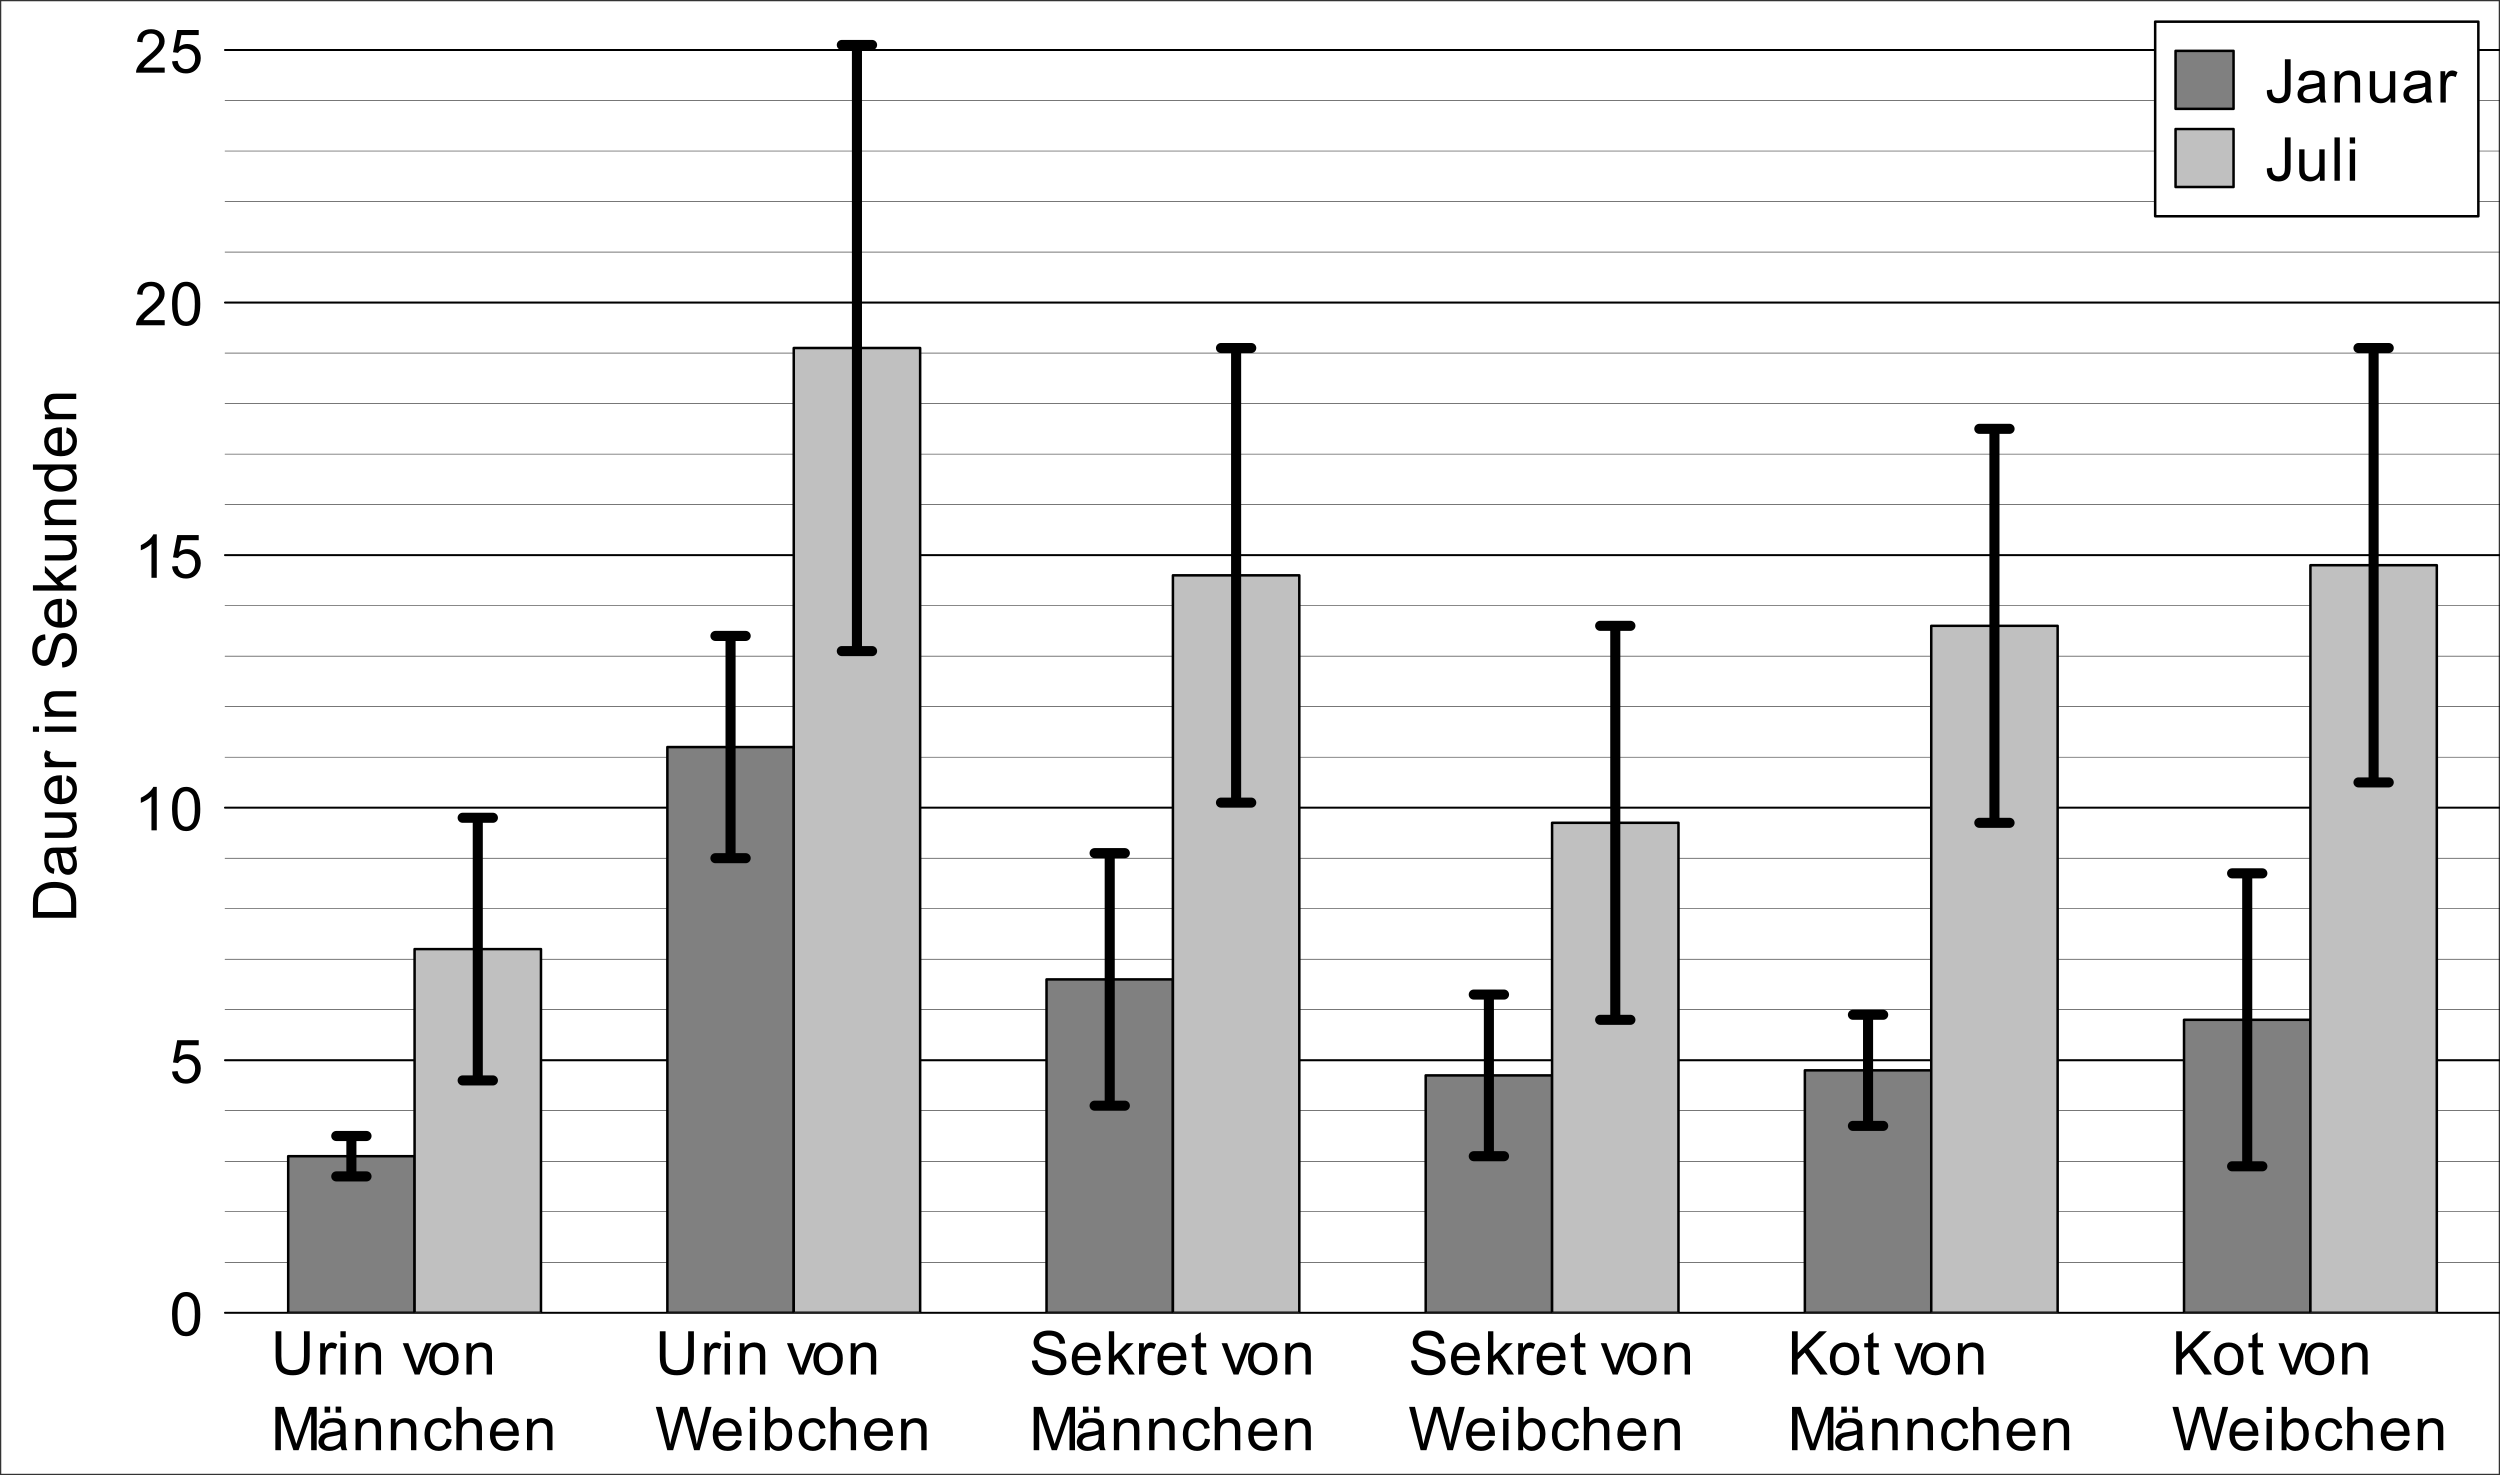 <?xml version="1.0" encoding="UTF-8"?>
<svg xmlns="http://www.w3.org/2000/svg" xmlns:xlink="http://www.w3.org/1999/xlink" width="495.75pt" height="292.5pt" viewBox="0 0 495.75 292.5" version="1.1">
<rect x="0" y="0" width="495.75" height="292.5" fill="#333333" stroke="none"/>
<defs>
<g>
<symbol overflow="visible" id="glyph1-0">
<path style="stroke: none;" d="M 0 -0.926 L -8.59 -0.926 L -8.59 -3.885 C -8.59 -4.553 -8.549 -5.062 -8.467 -5.414 C -8.354 -5.906 -8.148 -6.326 -7.852 -6.674 C -7.469 -7.127 -6.979 -7.466 -6.384 -7.69 C -5.788 -7.915 -5.107 -8.027 -4.342 -8.027 C -3.689 -8.027 -3.111 -7.951 -2.607 -7.799 C -2.104 -7.646 -1.687 -7.451 -1.356 -7.213 C -1.026 -6.975 -0.767 -6.714 -0.577 -6.431 C -0.388 -6.147 -0.244 -5.806 -0.146 -5.405 C -0.049 -5.005 0 -4.545 0 -4.025 Z M -1.014 -2.062 L -1.014 -3.896 C -1.014 -4.463 -1.066 -4.907 -1.172 -5.229 C -1.277 -5.552 -1.426 -5.809 -1.617 -6 C -1.887 -6.27 -2.249 -6.479 -2.704 -6.63 C -3.159 -6.78 -3.711 -6.855 -4.359 -6.855 C -5.258 -6.855 -5.948 -6.708 -6.431 -6.413 C -6.913 -6.118 -7.236 -5.76 -7.4 -5.338 C -7.518 -5.033 -7.576 -4.543 -7.576 -3.867 L -7.576 -2.062 Z M -1.014 -2.062 "/>
</symbol>
<symbol overflow="visible" id="glyph1-1">
<path style="stroke: none;" d="M -0.768 -4.852 C -0.436 -4.461 -0.201 -4.085 -0.064 -3.724 C 0.072 -3.362 0.141 -2.975 0.141 -2.561 C 0.141 -1.877 -0.026 -1.352 -0.36 -0.984 C -0.694 -0.617 -1.121 -0.434 -1.641 -0.434 C -1.945 -0.434 -2.224 -0.503 -2.476 -0.642 C -2.728 -0.78 -2.93 -0.962 -3.082 -1.187 C -3.234 -1.411 -3.35 -1.664 -3.428 -1.945 C -3.482 -2.152 -3.535 -2.465 -3.586 -2.883 C -3.688 -3.734 -3.809 -4.361 -3.949 -4.764 C -4.094 -4.768 -4.186 -4.77 -4.225 -4.77 C -4.654 -4.77 -4.957 -4.67 -5.133 -4.471 C -5.371 -4.201 -5.49 -3.801 -5.49 -3.27 C -5.49 -2.773 -5.403 -2.407 -5.229 -2.171 C -5.056 -1.935 -4.748 -1.76 -4.307 -1.646 L -4.447 -0.615 C -4.889 -0.709 -5.245 -0.863 -5.517 -1.078 C -5.788 -1.293 -5.997 -1.604 -6.144 -2.01 C -6.29 -2.416 -6.363 -2.887 -6.363 -3.422 C -6.363 -3.953 -6.301 -4.385 -6.176 -4.717 C -6.051 -5.049 -5.894 -5.293 -5.704 -5.449 C -5.515 -5.605 -5.275 -5.715 -4.986 -5.777 C -4.807 -5.812 -4.482 -5.83 -4.014 -5.83 L -2.607 -5.83 C -1.627 -5.83 -1.007 -5.853 -0.747 -5.897 C -0.487 -5.942 -0.238 -6.031 0 -6.164 L 0 -5.062 C -0.219 -4.953 -0.475 -4.883 -0.768 -4.852 Z M -3.123 -4.764 C -2.967 -4.381 -2.834 -3.807 -2.725 -3.041 C -2.662 -2.607 -2.592 -2.301 -2.514 -2.121 C -2.436 -1.941 -2.321 -1.803 -2.171 -1.705 C -2.021 -1.607 -1.854 -1.559 -1.67 -1.559 C -1.389 -1.559 -1.154 -1.665 -0.967 -1.878 C -0.779 -2.091 -0.686 -2.402 -0.686 -2.812 C -0.686 -3.219 -0.774 -3.58 -0.952 -3.896 C -1.13 -4.213 -1.373 -4.445 -1.682 -4.594 C -1.92 -4.707 -2.271 -4.764 -2.736 -4.764 Z M -3.123 -4.764 "/>
</symbol>
<symbol overflow="visible" id="glyph1-2">
<path style="stroke: none;" d="M 0 -4.869 L -0.914 -4.869 C -0.211 -4.385 0.141 -3.727 0.141 -2.895 C 0.141 -2.527 0.07 -2.185 -0.07 -1.866 C -0.211 -1.548 -0.388 -1.312 -0.601 -1.157 C -0.813 -1.003 -1.074 -0.895 -1.383 -0.832 C -1.59 -0.789 -1.918 -0.768 -2.367 -0.768 L -6.223 -0.768 L -6.223 -1.822 L -2.771 -1.822 C -2.221 -1.822 -1.85 -1.844 -1.658 -1.887 C -1.381 -1.953 -1.163 -2.094 -1.005 -2.309 C -0.847 -2.523 -0.768 -2.789 -0.768 -3.105 C -0.768 -3.422 -0.849 -3.719 -1.011 -3.996 C -1.173 -4.273 -1.394 -4.47 -1.673 -4.585 C -1.952 -4.7 -2.357 -4.758 -2.889 -4.758 L -6.223 -4.758 L -6.223 -5.812 L 0 -5.812 Z M 0 -4.869 "/>
</symbol>
<symbol overflow="visible" id="glyph1-3">
<path style="stroke: none;" d="M -2.004 -5.051 L -1.869 -6.141 C -1.232 -5.969 -0.738 -5.65 -0.387 -5.186 C -0.035 -4.721 0.141 -4.127 0.141 -3.404 C 0.141 -2.494 -0.14 -1.772 -0.7 -1.239 C -1.261 -0.706 -2.047 -0.439 -3.059 -0.439 C -4.105 -0.439 -4.918 -0.709 -5.496 -1.248 C -6.074 -1.787 -6.363 -2.486 -6.363 -3.346 C -6.363 -4.178 -6.08 -4.857 -5.514 -5.385 C -4.947 -5.912 -4.15 -6.176 -3.123 -6.176 C -3.061 -6.176 -2.967 -6.174 -2.842 -6.17 L -2.842 -1.529 C -2.158 -1.568 -1.635 -1.762 -1.271 -2.109 C -0.908 -2.457 -0.727 -2.891 -0.727 -3.41 C -0.727 -3.797 -0.828 -4.127 -1.031 -4.4 C -1.234 -4.674 -1.559 -4.891 -2.004 -5.051 Z M -3.709 -1.588 L -3.709 -5.062 C -4.232 -5.016 -4.625 -4.883 -4.887 -4.664 C -5.293 -4.328 -5.496 -3.893 -5.496 -3.357 C -5.496 -2.873 -5.334 -2.466 -5.01 -2.136 C -4.686 -1.806 -4.252 -1.623 -3.709 -1.588 Z M -3.709 -1.588 "/>
</symbol>
<symbol overflow="visible" id="glyph1-4">
<path style="stroke: none;" d="M 0 -0.779 L -6.223 -0.779 L -6.223 -1.729 L -5.279 -1.729 C -5.721 -1.971 -6.012 -2.194 -6.152 -2.399 C -6.293 -2.604 -6.363 -2.83 -6.363 -3.076 C -6.363 -3.432 -6.25 -3.793 -6.023 -4.16 L -5.045 -3.797 C -5.197 -3.539 -5.273 -3.281 -5.273 -3.023 C -5.273 -2.793 -5.204 -2.586 -5.065 -2.402 C -4.927 -2.219 -4.734 -2.088 -4.488 -2.01 C -4.113 -1.893 -3.703 -1.834 -3.258 -1.834 L 0 -1.834 Z M 0 -0.779 "/>
</symbol>
<symbol overflow="visible" id="glyph1-5">
<path style="stroke: none;" d=""/>
</symbol>
<symbol overflow="visible" id="glyph1-6">
<path style="stroke: none;" d="M -7.377 -0.797 L -8.59 -0.797 L -8.59 -1.852 L -7.377 -1.852 Z M 0 -0.797 L -6.223 -0.797 L -6.223 -1.852 L 0 -1.852 Z M 0 -0.797 "/>
</symbol>
<symbol overflow="visible" id="glyph1-7">
<path style="stroke: none;" d="M 0 -0.791 L -6.223 -0.791 L -6.223 -1.74 L -5.338 -1.74 C -6.021 -2.197 -6.363 -2.857 -6.363 -3.721 C -6.363 -4.096 -6.296 -4.44 -6.161 -4.755 C -6.026 -5.069 -5.85 -5.305 -5.631 -5.461 C -5.412 -5.617 -5.152 -5.727 -4.852 -5.789 C -4.656 -5.828 -4.314 -5.848 -3.826 -5.848 L 0 -5.848 L 0 -4.793 L -3.785 -4.793 C -4.215 -4.793 -4.536 -4.752 -4.749 -4.67 C -4.962 -4.588 -5.132 -4.442 -5.259 -4.233 C -5.386 -4.024 -5.449 -3.779 -5.449 -3.498 C -5.449 -3.049 -5.307 -2.661 -5.021 -2.335 C -4.736 -2.009 -4.195 -1.846 -3.398 -1.846 L 0 -1.846 Z M 0 -0.791 "/>
</symbol>
<symbol overflow="visible" id="glyph1-8">
<path style="stroke: none;" d="M -2.76 -0.539 L -2.854 -1.611 C -2.424 -1.662 -2.071 -1.78 -1.796 -1.966 C -1.521 -2.151 -1.298 -2.439 -1.128 -2.83 C -0.958 -3.221 -0.873 -3.66 -0.873 -4.148 C -0.873 -4.582 -0.938 -4.965 -1.066 -5.297 C -1.195 -5.629 -1.372 -5.876 -1.597 -6.038 C -1.821 -6.2 -2.066 -6.281 -2.332 -6.281 C -2.602 -6.281 -2.837 -6.203 -3.038 -6.047 C -3.239 -5.891 -3.408 -5.633 -3.545 -5.273 C -3.635 -5.043 -3.774 -4.533 -3.964 -3.744 C -4.153 -2.955 -4.332 -2.402 -4.5 -2.086 C -4.715 -1.676 -4.981 -1.37 -5.3 -1.169 C -5.618 -0.968 -5.975 -0.867 -6.369 -0.867 C -6.803 -0.867 -7.208 -0.99 -7.585 -1.236 C -7.962 -1.482 -8.248 -1.842 -8.443 -2.314 C -8.639 -2.787 -8.736 -3.312 -8.736 -3.891 C -8.736 -4.527 -8.634 -5.089 -8.429 -5.575 C -8.224 -6.062 -7.922 -6.436 -7.523 -6.697 C -7.125 -6.959 -6.674 -7.1 -6.17 -7.119 L -6.088 -6.029 C -6.631 -5.971 -7.041 -5.772 -7.318 -5.435 C -7.596 -5.097 -7.734 -4.598 -7.734 -3.938 C -7.734 -3.25 -7.608 -2.749 -7.356 -2.435 C -7.104 -2.12 -6.801 -1.963 -6.445 -1.963 C -6.137 -1.963 -5.883 -2.074 -5.684 -2.297 C -5.484 -2.516 -5.28 -3.087 -5.071 -4.011 C -4.862 -4.935 -4.68 -5.568 -4.523 -5.912 C -4.293 -6.412 -4.001 -6.781 -3.647 -7.02 C -3.294 -7.258 -2.887 -7.377 -2.426 -7.377 C -1.969 -7.377 -1.538 -7.246 -1.134 -6.984 C -0.729 -6.723 -0.415 -6.347 -0.19 -5.856 C 0.034 -5.366 0.146 -4.814 0.146 -4.201 C 0.146 -3.424 0.033 -2.772 -0.193 -2.247 C -0.42 -1.722 -0.761 -1.31 -1.216 -1.011 C -1.671 -0.712 -2.186 -0.555 -2.76 -0.539 Z M -2.76 -0.539 "/>
</symbol>
<symbol overflow="visible" id="glyph1-9">
<path style="stroke: none;" d="M 0 -0.797 L -8.59 -0.797 L -8.59 -1.852 L -3.691 -1.852 L -6.223 -4.348 L -6.223 -5.713 L -3.914 -3.334 L 0 -5.953 L 0 -4.652 L -3.182 -2.596 L -2.467 -1.852 L 0 -1.852 Z M 0 -0.797 "/>
</symbol>
<symbol overflow="visible" id="glyph1-10">
<path style="stroke: none;" d="M 0 -4.828 L -0.785 -4.828 C -0.168 -4.434 0.141 -3.854 0.141 -3.088 C 0.141 -2.592 0.004 -2.136 -0.27 -1.72 C -0.543 -1.304 -0.925 -0.981 -1.415 -0.753 C -1.905 -0.524 -2.469 -0.41 -3.105 -0.41 C -3.727 -0.41 -4.29 -0.514 -4.796 -0.721 C -5.302 -0.928 -5.689 -1.238 -5.959 -1.652 C -6.229 -2.066 -6.363 -2.529 -6.363 -3.041 C -6.363 -3.416 -6.284 -3.75 -6.126 -4.043 C -5.968 -4.336 -5.762 -4.574 -5.508 -4.758 L -8.59 -4.758 L -8.59 -5.807 L 0 -5.807 Z M -3.105 -1.494 C -2.309 -1.494 -1.713 -1.662 -1.318 -1.998 C -0.924 -2.334 -0.727 -2.73 -0.727 -3.188 C -0.727 -3.648 -0.915 -4.04 -1.292 -4.362 C -1.669 -4.685 -2.244 -4.846 -3.018 -4.846 C -3.869 -4.846 -4.494 -4.682 -4.893 -4.354 C -5.291 -4.025 -5.49 -3.621 -5.49 -3.141 C -5.49 -2.672 -5.299 -2.28 -4.916 -1.966 C -4.533 -1.651 -3.93 -1.494 -3.105 -1.494 Z M -3.105 -1.494 "/>
</symbol>
<symbol overflow="visible" id="glyph0-0">
<path style="stroke: none;" d="M 6.562 -8.59 L 7.699 -8.59 L 7.699 -3.627 C 7.699 -2.764 7.602 -2.078 7.406 -1.57 C 7.211 -1.062 6.858 -0.649 6.349 -0.331 C 5.839 -0.013 5.17 0.146 4.342 0.146 C 3.537 0.146 2.879 0.008 2.367 -0.27 C 1.855 -0.547 1.49 -0.948 1.271 -1.474 C 1.053 -1.999 0.943 -2.717 0.943 -3.627 L 0.943 -8.59 L 2.08 -8.59 L 2.08 -3.633 C 2.08 -2.887 2.149 -2.337 2.288 -1.983 C 2.427 -1.63 2.665 -1.357 3.003 -1.166 C 3.341 -0.975 3.754 -0.879 4.242 -0.879 C 5.078 -0.879 5.674 -1.068 6.029 -1.447 C 6.385 -1.826 6.562 -2.555 6.562 -3.633 Z M 6.562 -8.59 "/>
</symbol>
<symbol overflow="visible" id="glyph0-1">
<path style="stroke: none;" d="M 0.779 0 L 0.779 -6.223 L 1.729 -6.223 L 1.729 -5.279 C 1.971 -5.721 2.194 -6.012 2.399 -6.152 C 2.604 -6.293 2.83 -6.363 3.076 -6.363 C 3.432 -6.363 3.793 -6.25 4.16 -6.023 L 3.797 -5.045 C 3.539 -5.197 3.281 -5.273 3.023 -5.273 C 2.793 -5.273 2.586 -5.204 2.402 -5.065 C 2.219 -4.927 2.088 -4.734 2.01 -4.488 C 1.893 -4.113 1.834 -3.703 1.834 -3.258 L 1.834 0 Z M 0.779 0 "/>
</symbol>
<symbol overflow="visible" id="glyph0-2">
<path style="stroke: none;" d="M 0.797 -7.377 L 0.797 -8.59 L 1.852 -8.59 L 1.852 -7.377 Z M 0.797 0 L 0.797 -6.223 L 1.852 -6.223 L 1.852 0 Z M 0.797 0 "/>
</symbol>
<symbol overflow="visible" id="glyph0-3">
<path style="stroke: none;" d="M 0.791 0 L 0.791 -6.223 L 1.74 -6.223 L 1.74 -5.338 C 2.197 -6.021 2.857 -6.363 3.721 -6.363 C 4.096 -6.363 4.44 -6.296 4.755 -6.161 C 5.069 -6.026 5.305 -5.85 5.461 -5.631 C 5.617 -5.412 5.727 -5.152 5.789 -4.852 C 5.828 -4.656 5.848 -4.314 5.848 -3.826 L 5.848 0 L 4.793 0 L 4.793 -3.785 C 4.793 -4.215 4.752 -4.536 4.67 -4.749 C 4.588 -4.962 4.442 -5.132 4.233 -5.259 C 4.024 -5.386 3.779 -5.449 3.498 -5.449 C 3.049 -5.449 2.661 -5.307 2.335 -5.021 C 2.009 -4.736 1.846 -4.195 1.846 -3.398 L 1.846 0 Z M 0.791 0 "/>
</symbol>
<symbol overflow="visible" id="glyph0-4">
<path style="stroke: none;" d=""/>
</symbol>
<symbol overflow="visible" id="glyph0-5">
<path style="stroke: none;" d="M 2.52 0 L 0.152 -6.223 L 1.266 -6.223 L 2.602 -2.496 C 2.746 -2.094 2.879 -1.676 3 -1.242 C 3.094 -1.57 3.225 -1.965 3.393 -2.426 L 4.775 -6.223 L 5.859 -6.223 L 3.504 0 Z M 2.52 0 "/>
</symbol>
<symbol overflow="visible" id="glyph0-6">
<path style="stroke: none;" d="M 0.398 -3.111 C 0.398 -4.264 0.719 -5.117 1.359 -5.672 C 1.895 -6.133 2.547 -6.363 3.316 -6.363 C 4.172 -6.363 4.871 -6.083 5.414 -5.522 C 5.957 -4.962 6.229 -4.188 6.229 -3.199 C 6.229 -2.398 6.108 -1.769 5.868 -1.31 C 5.628 -0.851 5.278 -0.494 4.819 -0.24 C 4.36 0.014 3.859 0.141 3.316 0.141 C 2.445 0.141 1.741 -0.139 1.204 -0.697 C 0.667 -1.256 0.398 -2.061 0.398 -3.111 Z M 1.482 -3.111 C 1.482 -2.314 1.656 -1.718 2.004 -1.321 C 2.352 -0.925 2.789 -0.727 3.316 -0.727 C 3.84 -0.727 4.275 -0.926 4.623 -1.324 C 4.971 -1.723 5.145 -2.33 5.145 -3.146 C 5.145 -3.916 4.97 -4.499 4.62 -4.896 C 4.271 -5.292 3.836 -5.49 3.316 -5.49 C 2.789 -5.49 2.352 -5.293 2.004 -4.898 C 1.656 -4.504 1.482 -3.908 1.482 -3.111 Z M 1.482 -3.111 "/>
</symbol>
<symbol overflow="visible" id="glyph0-7">
<path style="stroke: none;" d="M 0.891 0 L 0.891 -8.59 L 2.602 -8.59 L 4.635 -2.508 C 4.822 -1.941 4.959 -1.518 5.045 -1.236 C 5.143 -1.549 5.295 -2.008 5.502 -2.613 L 7.559 -8.59 L 9.088 -8.59 L 9.088 0 L 7.992 0 L 7.992 -7.189 L 5.496 0 L 4.471 0 L 1.986 -7.312 L 1.986 0 Z M 0.891 0 "/>
</symbol>
<symbol overflow="visible" id="glyph0-8">
<path style="stroke: none;" d="M 4.852 -0.768 C 4.461 -0.436 4.085 -0.201 3.724 -0.064 C 3.362 0.072 2.975 0.141 2.561 0.141 C 1.877 0.141 1.352 -0.026 0.984 -0.36 C 0.617 -0.694 0.434 -1.121 0.434 -1.641 C 0.434 -1.945 0.503 -2.224 0.642 -2.476 C 0.78 -2.728 0.962 -2.93 1.187 -3.082 C 1.411 -3.234 1.664 -3.35 1.945 -3.428 C 2.152 -3.482 2.465 -3.535 2.883 -3.586 C 3.734 -3.688 4.361 -3.809 4.764 -3.949 C 4.768 -4.094 4.77 -4.186 4.77 -4.225 C 4.77 -4.654 4.67 -4.957 4.471 -5.133 C 4.201 -5.371 3.801 -5.49 3.27 -5.49 C 2.773 -5.49 2.407 -5.403 2.171 -5.229 C 1.935 -5.056 1.76 -4.748 1.646 -4.307 L 0.615 -4.447 C 0.709 -4.889 0.863 -5.245 1.078 -5.517 C 1.293 -5.788 1.604 -5.997 2.01 -6.144 C 2.416 -6.29 2.887 -6.363 3.422 -6.363 C 3.953 -6.363 4.385 -6.301 4.717 -6.176 C 5.049 -6.051 5.293 -5.894 5.449 -5.704 C 5.605 -5.515 5.715 -5.275 5.777 -4.986 C 5.812 -4.807 5.83 -4.482 5.83 -4.014 L 5.83 -2.607 C 5.83 -1.627 5.853 -1.007 5.897 -0.747 C 5.942 -0.487 6.031 -0.238 6.164 0 L 5.062 0 C 4.953 -0.219 4.883 -0.475 4.852 -0.768 Z M 4.764 -3.123 C 4.381 -2.967 3.807 -2.834 3.041 -2.725 C 2.607 -2.662 2.301 -2.592 2.121 -2.514 C 1.941 -2.436 1.803 -2.321 1.705 -2.171 C 1.607 -2.021 1.559 -1.854 1.559 -1.67 C 1.559 -1.389 1.665 -1.154 1.878 -0.967 C 2.091 -0.779 2.402 -0.686 2.812 -0.686 C 3.219 -0.686 3.58 -0.774 3.896 -0.952 C 4.213 -1.13 4.445 -1.373 4.594 -1.682 C 4.707 -1.92 4.764 -2.271 4.764 -2.736 Z M 1.658 -7.441 L 1.658 -8.643 L 2.76 -8.643 L 2.76 -7.441 Z M 3.844 -7.441 L 3.844 -8.643 L 4.945 -8.643 L 4.945 -7.441 Z M 3.844 -7.441 "/>
</symbol>
<symbol overflow="visible" id="glyph0-9">
<path style="stroke: none;" d="M 4.852 -2.279 L 5.889 -2.145 C 5.775 -1.43 5.485 -0.87 5.019 -0.466 C 4.552 -0.062 3.979 0.141 3.299 0.141 C 2.447 0.141 1.763 -0.138 1.245 -0.694 C 0.728 -1.251 0.469 -2.049 0.469 -3.088 C 0.469 -3.76 0.58 -4.348 0.803 -4.852 C 1.025 -5.355 1.364 -5.733 1.819 -5.985 C 2.274 -6.237 2.77 -6.363 3.305 -6.363 C 3.98 -6.363 4.533 -6.192 4.963 -5.851 C 5.393 -5.509 5.668 -5.023 5.789 -4.395 L 4.764 -4.236 C 4.666 -4.654 4.493 -4.969 4.245 -5.18 C 3.997 -5.391 3.697 -5.496 3.346 -5.496 C 2.814 -5.496 2.383 -5.306 2.051 -4.925 C 1.719 -4.544 1.553 -3.941 1.553 -3.117 C 1.553 -2.281 1.713 -1.674 2.033 -1.295 C 2.354 -0.916 2.771 -0.727 3.287 -0.727 C 3.701 -0.727 4.047 -0.854 4.324 -1.107 C 4.602 -1.361 4.777 -1.752 4.852 -2.279 Z M 4.852 -2.279 "/>
</symbol>
<symbol overflow="visible" id="glyph0-10">
<path style="stroke: none;" d="M 0.791 0 L 0.791 -8.59 L 1.846 -8.59 L 1.846 -5.508 C 2.338 -6.078 2.959 -6.363 3.709 -6.363 C 4.17 -6.363 4.57 -6.272 4.91 -6.091 C 5.25 -5.909 5.493 -5.658 5.64 -5.338 C 5.786 -5.018 5.859 -4.553 5.859 -3.943 L 5.859 0 L 4.805 0 L 4.805 -3.943 C 4.805 -4.471 4.69 -4.854 4.462 -5.095 C 4.233 -5.335 3.91 -5.455 3.492 -5.455 C 3.18 -5.455 2.886 -5.374 2.61 -5.212 C 2.335 -5.05 2.139 -4.83 2.021 -4.553 C 1.904 -4.275 1.846 -3.893 1.846 -3.404 L 1.846 0 Z M 0.791 0 "/>
</symbol>
<symbol overflow="visible" id="glyph0-11">
<path style="stroke: none;" d="M 5.051 -2.004 L 6.141 -1.869 C 5.969 -1.232 5.65 -0.738 5.186 -0.387 C 4.721 -0.035 4.127 0.141 3.404 0.141 C 2.494 0.141 1.772 -0.14 1.239 -0.7 C 0.706 -1.261 0.439 -2.047 0.439 -3.059 C 0.439 -4.105 0.709 -4.918 1.248 -5.496 C 1.787 -6.074 2.486 -6.363 3.346 -6.363 C 4.178 -6.363 4.857 -6.08 5.385 -5.514 C 5.912 -4.947 6.176 -4.15 6.176 -3.123 C 6.176 -3.061 6.174 -2.967 6.17 -2.842 L 1.529 -2.842 C 1.568 -2.158 1.762 -1.635 2.109 -1.271 C 2.457 -0.908 2.891 -0.727 3.41 -0.727 C 3.797 -0.727 4.127 -0.828 4.4 -1.031 C 4.674 -1.234 4.891 -1.559 5.051 -2.004 Z M 1.588 -3.709 L 5.062 -3.709 C 5.016 -4.232 4.883 -4.625 4.664 -4.887 C 4.328 -5.293 3.893 -5.496 3.357 -5.496 C 2.873 -5.496 2.466 -5.334 2.136 -5.01 C 1.806 -4.686 1.623 -4.252 1.588 -3.709 Z M 1.588 -3.709 "/>
</symbol>
<symbol overflow="visible" id="glyph0-12">
<path style="stroke: none;" d="M 2.426 0 L 0.146 -8.59 L 1.312 -8.59 L 2.619 -2.959 C 2.76 -2.369 2.881 -1.783 2.982 -1.201 C 3.201 -2.119 3.33 -2.648 3.369 -2.789 L 5.004 -8.59 L 6.375 -8.59 L 7.605 -4.242 C 7.914 -3.164 8.137 -2.15 8.273 -1.201 C 8.383 -1.744 8.525 -2.367 8.701 -3.07 L 10.049 -8.59 L 11.191 -8.59 L 8.836 0 L 7.74 0 L 5.93 -6.545 C 5.777 -7.092 5.688 -7.428 5.66 -7.553 C 5.57 -7.158 5.486 -6.822 5.408 -6.545 L 3.586 0 Z M 2.426 0 "/>
</symbol>
<symbol overflow="visible" id="glyph0-13">
<path style="stroke: none;" d="M 1.764 0 L 0.785 0 L 0.785 -8.59 L 1.84 -8.59 L 1.84 -5.525 C 2.285 -6.084 2.854 -6.363 3.545 -6.363 C 3.928 -6.363 4.29 -6.286 4.632 -6.132 C 4.974 -5.978 5.255 -5.761 5.476 -5.481 C 5.696 -5.202 5.869 -4.865 5.994 -4.471 C 6.119 -4.076 6.182 -3.654 6.182 -3.205 C 6.182 -2.139 5.918 -1.314 5.391 -0.732 C 4.863 -0.15 4.23 0.141 3.492 0.141 C 2.758 0.141 2.182 -0.166 1.764 -0.779 Z M 1.752 -3.158 C 1.752 -2.412 1.854 -1.873 2.057 -1.541 C 2.389 -0.998 2.838 -0.727 3.404 -0.727 C 3.865 -0.727 4.264 -0.927 4.6 -1.327 C 4.936 -1.728 5.104 -2.324 5.104 -3.117 C 5.104 -3.93 4.942 -4.529 4.62 -4.916 C 4.298 -5.303 3.908 -5.496 3.451 -5.496 C 2.99 -5.496 2.592 -5.296 2.256 -4.896 C 1.92 -4.495 1.752 -3.916 1.752 -3.158 Z M 1.752 -3.158 "/>
</symbol>
<symbol overflow="visible" id="glyph0-14">
<path style="stroke: none;" d="M 0.539 -2.76 L 1.611 -2.854 C 1.662 -2.424 1.78 -2.071 1.966 -1.796 C 2.151 -1.521 2.439 -1.298 2.83 -1.128 C 3.221 -0.958 3.66 -0.873 4.148 -0.873 C 4.582 -0.873 4.965 -0.938 5.297 -1.066 C 5.629 -1.195 5.876 -1.372 6.038 -1.597 C 6.2 -1.821 6.281 -2.066 6.281 -2.332 C 6.281 -2.602 6.203 -2.837 6.047 -3.038 C 5.891 -3.239 5.633 -3.408 5.273 -3.545 C 5.043 -3.635 4.533 -3.774 3.744 -3.964 C 2.955 -4.153 2.402 -4.332 2.086 -4.5 C 1.676 -4.715 1.37 -4.981 1.169 -5.3 C 0.968 -5.618 0.867 -5.975 0.867 -6.369 C 0.867 -6.803 0.99 -7.208 1.236 -7.585 C 1.482 -7.962 1.842 -8.248 2.314 -8.443 C 2.787 -8.639 3.312 -8.736 3.891 -8.736 C 4.527 -8.736 5.089 -8.634 5.575 -8.429 C 6.062 -8.224 6.436 -7.922 6.697 -7.523 C 6.959 -7.125 7.1 -6.674 7.119 -6.17 L 6.029 -6.088 C 5.971 -6.631 5.772 -7.041 5.435 -7.318 C 5.097 -7.596 4.598 -7.734 3.938 -7.734 C 3.25 -7.734 2.749 -7.608 2.435 -7.356 C 2.12 -7.104 1.963 -6.801 1.963 -6.445 C 1.963 -6.137 2.074 -5.883 2.297 -5.684 C 2.516 -5.484 3.087 -5.28 4.011 -5.071 C 4.935 -4.862 5.568 -4.68 5.912 -4.523 C 6.412 -4.293 6.781 -4.001 7.02 -3.647 C 7.258 -3.294 7.377 -2.887 7.377 -2.426 C 7.377 -1.969 7.246 -1.538 6.984 -1.134 C 6.723 -0.729 6.347 -0.415 5.856 -0.19 C 5.366 0.034 4.814 0.146 4.201 0.146 C 3.424 0.146 2.772 0.033 2.247 -0.193 C 1.722 -0.42 1.31 -0.761 1.011 -1.216 C 0.712 -1.671 0.555 -2.186 0.539 -2.76 Z M 0.539 -2.76 "/>
</symbol>
<symbol overflow="visible" id="glyph0-15">
<path style="stroke: none;" d="M 0.797 0 L 0.797 -8.59 L 1.852 -8.59 L 1.852 -3.691 L 4.348 -6.223 L 5.713 -6.223 L 3.334 -3.914 L 5.953 0 L 4.652 0 L 2.596 -3.182 L 1.852 -2.467 L 1.852 0 Z M 0.797 0 "/>
</symbol>
<symbol overflow="visible" id="glyph0-16">
<path style="stroke: none;" d="M 3.094 -0.943 L 3.246 -0.012 C 2.949 0.051 2.684 0.082 2.449 0.082 C 2.066 0.082 1.77 0.021 1.559 -0.1 C 1.348 -0.221 1.199 -0.38 1.113 -0.577 C 1.027 -0.774 0.984 -1.189 0.984 -1.822 L 0.984 -5.402 L 0.211 -5.402 L 0.211 -6.223 L 0.984 -6.223 L 0.984 -7.764 L 2.033 -8.396 L 2.033 -6.223 L 3.094 -6.223 L 3.094 -5.402 L 2.033 -5.402 L 2.033 -1.764 C 2.033 -1.463 2.052 -1.27 2.089 -1.184 C 2.126 -1.098 2.187 -1.029 2.271 -0.979 C 2.354 -0.928 2.475 -0.902 2.631 -0.902 C 2.748 -0.902 2.902 -0.916 3.094 -0.943 Z M 3.094 -0.943 "/>
</symbol>
<symbol overflow="visible" id="glyph0-17">
<path style="stroke: none;" d="M 0.879 0 L 0.879 -8.59 L 2.016 -8.59 L 2.016 -4.33 L 6.281 -8.59 L 7.822 -8.59 L 4.219 -5.109 L 7.98 0 L 6.48 0 L 3.422 -4.348 L 2.016 -2.977 L 2.016 0 Z M 0.879 0 "/>
</symbol>
<symbol overflow="visible" id="glyph0-18">
<path style="stroke: none;" d="M 0.498 -4.236 C 0.498 -5.252 0.603 -6.069 0.812 -6.688 C 1.021 -7.308 1.331 -7.785 1.743 -8.121 C 2.155 -8.457 2.674 -8.625 3.299 -8.625 C 3.76 -8.625 4.164 -8.532 4.512 -8.347 C 4.859 -8.161 5.146 -7.894 5.373 -7.544 C 5.6 -7.194 5.777 -6.769 5.906 -6.267 C 6.035 -5.765 6.1 -5.088 6.1 -4.236 C 6.1 -3.229 5.996 -2.415 5.789 -1.796 C 5.582 -1.177 5.272 -0.698 4.86 -0.36 C 4.448 -0.022 3.928 0.146 3.299 0.146 C 2.471 0.146 1.82 -0.15 1.348 -0.744 C 0.781 -1.459 0.498 -2.623 0.498 -4.236 Z M 1.582 -4.236 C 1.582 -2.826 1.747 -1.888 2.077 -1.421 C 2.407 -0.954 2.814 -0.721 3.299 -0.721 C 3.783 -0.721 4.19 -0.955 4.521 -1.424 C 4.851 -1.893 5.016 -2.83 5.016 -4.236 C 5.016 -5.65 4.851 -6.59 4.521 -7.055 C 4.19 -7.52 3.779 -7.752 3.287 -7.752 C 2.803 -7.752 2.416 -7.547 2.127 -7.137 C 1.764 -6.613 1.582 -5.646 1.582 -4.236 Z M 1.582 -4.236 "/>
</symbol>
<symbol overflow="visible" id="glyph0-19">
<path style="stroke: none;" d="M 0.498 -2.25 L 1.605 -2.344 C 1.688 -1.805 1.878 -1.399 2.177 -1.128 C 2.476 -0.856 2.836 -0.721 3.258 -0.721 C 3.766 -0.721 4.195 -0.912 4.547 -1.295 C 4.898 -1.678 5.074 -2.186 5.074 -2.818 C 5.074 -3.42 4.905 -3.895 4.567 -4.242 C 4.229 -4.59 3.787 -4.764 3.24 -4.764 C 2.9 -4.764 2.594 -4.687 2.32 -4.532 C 2.047 -4.378 1.832 -4.178 1.676 -3.932 L 0.686 -4.061 L 1.518 -8.473 L 5.789 -8.473 L 5.789 -7.465 L 2.361 -7.465 L 1.898 -5.156 C 2.414 -5.516 2.955 -5.695 3.521 -5.695 C 4.271 -5.695 4.904 -5.436 5.42 -4.916 C 5.936 -4.396 6.193 -3.729 6.193 -2.912 C 6.193 -2.135 5.967 -1.463 5.514 -0.896 C 4.963 -0.201 4.211 0.146 3.258 0.146 C 2.477 0.146 1.839 -0.072 1.345 -0.51 C 0.851 -0.947 0.568 -1.527 0.498 -2.25 Z M 0.498 -2.25 "/>
</symbol>
<symbol overflow="visible" id="glyph0-20">
<path style="stroke: none;" d="M 4.471 0 L 3.416 0 L 3.416 -6.721 C 3.162 -6.479 2.829 -6.236 2.417 -5.994 C 2.005 -5.752 1.635 -5.57 1.307 -5.449 L 1.307 -6.469 C 1.896 -6.746 2.412 -7.082 2.854 -7.477 C 3.295 -7.871 3.607 -8.254 3.791 -8.625 L 4.471 -8.625 Z M 4.471 0 "/>
</symbol>
<symbol overflow="visible" id="glyph0-21">
<path style="stroke: none;" d="M 6.041 -1.014 L 6.041 0 L 0.363 0 C 0.355 -0.254 0.396 -0.498 0.486 -0.732 C 0.631 -1.119 0.862 -1.5 1.181 -1.875 C 1.499 -2.25 1.959 -2.684 2.561 -3.176 C 3.494 -3.941 4.125 -4.548 4.453 -4.995 C 4.781 -5.442 4.945 -5.865 4.945 -6.264 C 4.945 -6.682 4.796 -7.034 4.497 -7.321 C 4.198 -7.608 3.809 -7.752 3.328 -7.752 C 2.82 -7.752 2.414 -7.6 2.109 -7.295 C 1.805 -6.99 1.65 -6.568 1.646 -6.029 L 0.562 -6.141 C 0.637 -6.949 0.916 -7.565 1.4 -7.989 C 1.885 -8.413 2.535 -8.625 3.352 -8.625 C 4.176 -8.625 4.828 -8.396 5.309 -7.939 C 5.789 -7.482 6.029 -6.916 6.029 -6.24 C 6.029 -5.896 5.959 -5.559 5.818 -5.227 C 5.678 -4.895 5.444 -4.545 5.118 -4.178 C 4.792 -3.811 4.25 -3.307 3.492 -2.666 C 2.859 -2.135 2.453 -1.774 2.273 -1.585 C 2.094 -1.396 1.945 -1.205 1.828 -1.014 Z M 6.041 -1.014 "/>
</symbol>
<symbol overflow="visible" id="glyph0-22">
<path style="stroke: none;" d="M 0.346 -2.438 L 1.371 -2.578 C 1.398 -1.922 1.521 -1.473 1.74 -1.23 C 1.959 -0.988 2.262 -0.867 2.648 -0.867 C 2.934 -0.867 3.18 -0.933 3.387 -1.063 C 3.594 -1.194 3.736 -1.372 3.814 -1.597 C 3.893 -1.821 3.932 -2.18 3.932 -2.672 L 3.932 -8.59 L 5.068 -8.59 L 5.068 -2.736 C 5.068 -2.018 4.981 -1.461 4.808 -1.066 C 4.634 -0.672 4.358 -0.371 3.981 -0.164 C 3.604 0.043 3.162 0.146 2.654 0.146 C 1.9 0.146 1.323 -0.07 0.923 -0.504 C 0.522 -0.938 0.33 -1.582 0.346 -2.438 Z M 0.346 -2.438 "/>
</symbol>
<symbol overflow="visible" id="glyph0-23">
<path style="stroke: none;" d="M 4.852 -0.768 C 4.461 -0.436 4.085 -0.201 3.724 -0.064 C 3.362 0.072 2.975 0.141 2.561 0.141 C 1.877 0.141 1.352 -0.026 0.984 -0.36 C 0.617 -0.694 0.434 -1.121 0.434 -1.641 C 0.434 -1.945 0.503 -2.224 0.642 -2.476 C 0.78 -2.728 0.962 -2.93 1.187 -3.082 C 1.411 -3.234 1.664 -3.35 1.945 -3.428 C 2.152 -3.482 2.465 -3.535 2.883 -3.586 C 3.734 -3.688 4.361 -3.809 4.764 -3.949 C 4.768 -4.094 4.77 -4.186 4.77 -4.225 C 4.77 -4.654 4.67 -4.957 4.471 -5.133 C 4.201 -5.371 3.801 -5.49 3.27 -5.49 C 2.773 -5.49 2.407 -5.403 2.171 -5.229 C 1.935 -5.056 1.76 -4.748 1.646 -4.307 L 0.615 -4.447 C 0.709 -4.889 0.863 -5.245 1.078 -5.517 C 1.293 -5.788 1.604 -5.997 2.01 -6.144 C 2.416 -6.29 2.887 -6.363 3.422 -6.363 C 3.953 -6.363 4.385 -6.301 4.717 -6.176 C 5.049 -6.051 5.293 -5.894 5.449 -5.704 C 5.605 -5.515 5.715 -5.275 5.777 -4.986 C 5.812 -4.807 5.83 -4.482 5.83 -4.014 L 5.83 -2.607 C 5.83 -1.627 5.853 -1.007 5.897 -0.747 C 5.942 -0.487 6.031 -0.238 6.164 0 L 5.062 0 C 4.953 -0.219 4.883 -0.475 4.852 -0.768 Z M 4.764 -3.123 C 4.381 -2.967 3.807 -2.834 3.041 -2.725 C 2.607 -2.662 2.301 -2.592 2.121 -2.514 C 1.941 -2.436 1.803 -2.321 1.705 -2.171 C 1.607 -2.021 1.559 -1.854 1.559 -1.67 C 1.559 -1.389 1.665 -1.154 1.878 -0.967 C 2.091 -0.779 2.402 -0.686 2.812 -0.686 C 3.219 -0.686 3.58 -0.774 3.896 -0.952 C 4.213 -1.13 4.445 -1.373 4.594 -1.682 C 4.707 -1.92 4.764 -2.271 4.764 -2.736 Z M 4.764 -3.123 "/>
</symbol>
<symbol overflow="visible" id="glyph0-24">
<path style="stroke: none;" d="M 4.869 0 L 4.869 -0.914 C 4.385 -0.211 3.727 0.141 2.895 0.141 C 2.527 0.141 2.185 0.07 1.866 -0.07 C 1.548 -0.211 1.312 -0.388 1.157 -0.601 C 1.003 -0.813 0.895 -1.074 0.832 -1.383 C 0.789 -1.59 0.768 -1.918 0.768 -2.367 L 0.768 -6.223 L 1.822 -6.223 L 1.822 -2.771 C 1.822 -2.221 1.844 -1.85 1.887 -1.658 C 1.953 -1.381 2.094 -1.163 2.309 -1.005 C 2.523 -0.847 2.789 -0.768 3.105 -0.768 C 3.422 -0.768 3.719 -0.849 3.996 -1.011 C 4.273 -1.173 4.47 -1.394 4.585 -1.673 C 4.7 -1.952 4.758 -2.357 4.758 -2.889 L 4.758 -6.223 L 5.812 -6.223 L 5.812 0 Z M 4.869 0 "/>
</symbol>
<symbol overflow="visible" id="glyph0-25">
<path style="stroke: none;" d="M 0.768 0 L 0.768 -8.59 L 1.822 -8.59 L 1.822 0 Z M 0.768 0 "/>
</symbol>
</g>
<clipPath id="clip1">
  <path d="M 0 0 L 495.75 0 L 495.75 292.5 L 0 292.5 Z M 0 0 "/>
</clipPath>
<clipPath id="clip2">
  <path d="M 0 0 L 495.75 0 L 495.75 292.5 L 0 292.5 Z M 0 0 "/>
</clipPath>
<clipPath id="clip3">
  <path d="M 44.617 0 L 495.75 0 L 495.75 260.325 L 44.617 260.325 Z M 44.617 0 "/>
</clipPath>
<clipPath id="clip4">
  <path d="M 0 0 L 495.75 0 L 495.75 292.5 L 0 292.5 Z M 0 0 "/>
</clipPath>
<clipPath id="clip5">
  <path d="M 0 0 L 495.75 0 L 495.75 292.5 L 0 292.5 Z M 0 0 "/>
</clipPath>
<clipPath id="clip6">
  <path d="M 431.163 8.087 L 487.663 8.087 L 487.663 39.087 L 431.163 39.087 Z M 431.163 8.087 "/>
</clipPath>
</defs>
<g id="surface0">
<g clip-path="url(#clip1)" clip-rule="nonzero">
<path style=" stroke:none;fill-rule: nonzero; fill: rgb(100%,100%,100%); opacity: 1;" d="M 0.25 0.25 L 495.5 0.25 L 495.5 292.25 L 0.25 292.25 Z M 0.25 0.25 "/>
<path style="fill: none; stroke-width: 0.1; stroke-linecap: round; stroke-linejoin: round; stroke: rgb(0%,0%,0%); opacity: 1;stroke-miterlimit: 10; " d="M 44.617 250.309 L 495.75 250.309 M 44.617 240.292 L 495.75 240.292 M 44.617 230.276 L 495.75 230.276 M 44.617 220.26 L 495.75 220.26 M 44.617 200.227 L 495.75 200.227 M 44.617 190.211 L 495.75 190.211 M 44.617 180.194 L 495.75 180.194 M 44.617 170.178 L 495.75 170.178 M 44.617 150.145 L 495.75 150.145 M 44.617 140.129 L 495.75 140.129 M 44.617 130.112 L 495.75 130.112 M 44.617 120.096 L 495.75 120.096 M 44.617 100.063 L 495.75 100.063 M 44.617 90.047 L 495.75 90.047 M 44.617 80.031 L 495.75 80.031 M 44.617 70.014 L 495.75 70.014 M 44.617 49.982 L 495.75 49.982 M 44.617 39.965 L 495.75 39.965 M 44.617 29.949 L 495.75 29.949 M 44.617 19.933 L 495.75 19.933 "/>
<path style="fill: none; stroke-width: 0.4; stroke-linecap: round; stroke-linejoin: round; stroke: rgb(0%,0%,0%); opacity: 1;stroke-miterlimit: 10; " d="M 44.617 260.325 L 495.75 260.325 M 44.617 210.243 L 495.75 210.243 M 44.617 160.161 L 495.75 160.161 M 44.617 110.08 L 495.75 110.08 M 44.617 59.998 L 495.75 59.998 M 44.617 9.916 L 495.75 9.916 "/>
<g style="fill: rgb(0%,0%,0%); opacity: 1;">
  <use xlink:href="#glyph0-0" x="53.712" y="272.575"/>
  <use xlink:href="#glyph0-1" x="62.712" y="272.575"/>
  <use xlink:href="#glyph0-2" x="66.712" y="272.575"/>
  <use xlink:href="#glyph0-3" x="69.712" y="272.575"/>
  <use xlink:href="#glyph0-4" x="76.712" y="272.575"/>
  <use xlink:href="#glyph0-5" x="79.712" y="272.575"/>
  <use xlink:href="#glyph0-6" x="84.712" y="272.575"/>
  <use xlink:href="#glyph0-3" x="91.712" y="272.575"/>
</g>
<g style="fill: rgb(0%,0%,0%); opacity: 1;">
  <use xlink:href="#glyph0-7" x="53.712" y="287.575"/>
  <use xlink:href="#glyph0-8" x="62.712" y="287.575"/>
  <use xlink:href="#glyph0-3" x="69.712" y="287.575"/>
  <use xlink:href="#glyph0-3" x="76.712" y="287.575"/>
  <use xlink:href="#glyph0-9" x="83.712" y="287.575"/>
  <use xlink:href="#glyph0-10" x="89.712" y="287.575"/>
  <use xlink:href="#glyph0-11" x="96.712" y="287.575"/>
  <use xlink:href="#glyph0-3" x="103.712" y="287.575"/>
</g>
<g style="fill: rgb(0%,0%,0%); opacity: 1;">
  <use xlink:href="#glyph0-0" x="129.901" y="272.575"/>
  <use xlink:href="#glyph0-1" x="138.901" y="272.575"/>
  <use xlink:href="#glyph0-2" x="142.901" y="272.575"/>
  <use xlink:href="#glyph0-3" x="145.901" y="272.575"/>
  <use xlink:href="#glyph0-4" x="152.901" y="272.575"/>
  <use xlink:href="#glyph0-5" x="155.901" y="272.575"/>
  <use xlink:href="#glyph0-6" x="160.901" y="272.575"/>
  <use xlink:href="#glyph0-3" x="167.901" y="272.575"/>
</g>
<g style="fill: rgb(0%,0%,0%); opacity: 1;">
  <use xlink:href="#glyph0-12" x="129.901" y="287.575"/>
  <use xlink:href="#glyph0-11" x="140.901" y="287.575"/>
  <use xlink:href="#glyph0-2" x="147.901" y="287.575"/>
  <use xlink:href="#glyph0-13" x="150.901" y="287.575"/>
  <use xlink:href="#glyph0-9" x="157.901" y="287.575"/>
  <use xlink:href="#glyph0-10" x="163.901" y="287.575"/>
  <use xlink:href="#glyph0-11" x="170.901" y="287.575"/>
  <use xlink:href="#glyph0-3" x="177.901" y="287.575"/>
</g>
<g style="fill: rgb(0%,0%,0%); opacity: 1;">
  <use xlink:href="#glyph0-14" x="204.089" y="272.575"/>
  <use xlink:href="#glyph0-11" x="212.089" y="272.575"/>
  <use xlink:href="#glyph0-15" x="219.089" y="272.575"/>
  <use xlink:href="#glyph0-1" x="225.089" y="272.575"/>
  <use xlink:href="#glyph0-11" x="229.089" y="272.575"/>
  <use xlink:href="#glyph0-16" x="236.089" y="272.575"/>
  <use xlink:href="#glyph0-4" x="239.089" y="272.575"/>
  <use xlink:href="#glyph0-5" x="242.089" y="272.575"/>
  <use xlink:href="#glyph0-6" x="247.089" y="272.575"/>
  <use xlink:href="#glyph0-3" x="254.089" y="272.575"/>
</g>
<g style="fill: rgb(0%,0%,0%); opacity: 1;">
  <use xlink:href="#glyph0-7" x="204.089" y="287.575"/>
  <use xlink:href="#glyph0-8" x="213.089" y="287.575"/>
  <use xlink:href="#glyph0-3" x="220.089" y="287.575"/>
  <use xlink:href="#glyph0-3" x="227.089" y="287.575"/>
  <use xlink:href="#glyph0-9" x="234.089" y="287.575"/>
  <use xlink:href="#glyph0-10" x="240.089" y="287.575"/>
  <use xlink:href="#glyph0-11" x="247.089" y="287.575"/>
  <use xlink:href="#glyph0-3" x="254.089" y="287.575"/>
</g>
<g style="fill: rgb(0%,0%,0%); opacity: 1;">
  <use xlink:href="#glyph0-14" x="279.278" y="272.575"/>
  <use xlink:href="#glyph0-11" x="287.278" y="272.575"/>
  <use xlink:href="#glyph0-15" x="294.278" y="272.575"/>
  <use xlink:href="#glyph0-1" x="300.278" y="272.575"/>
  <use xlink:href="#glyph0-11" x="304.278" y="272.575"/>
  <use xlink:href="#glyph0-16" x="311.278" y="272.575"/>
  <use xlink:href="#glyph0-4" x="314.278" y="272.575"/>
  <use xlink:href="#glyph0-5" x="317.278" y="272.575"/>
  <use xlink:href="#glyph0-6" x="322.278" y="272.575"/>
  <use xlink:href="#glyph0-3" x="329.278" y="272.575"/>
</g>
<g style="fill: rgb(0%,0%,0%); opacity: 1;">
  <use xlink:href="#glyph0-12" x="279.278" y="287.575"/>
  <use xlink:href="#glyph0-11" x="290.278" y="287.575"/>
  <use xlink:href="#glyph0-2" x="297.278" y="287.575"/>
  <use xlink:href="#glyph0-13" x="300.278" y="287.575"/>
  <use xlink:href="#glyph0-9" x="307.278" y="287.575"/>
  <use xlink:href="#glyph0-10" x="313.278" y="287.575"/>
  <use xlink:href="#glyph0-11" x="320.278" y="287.575"/>
  <use xlink:href="#glyph0-3" x="327.278" y="287.575"/>
</g>
<g style="fill: rgb(0%,0%,0%); opacity: 1;">
  <use xlink:href="#glyph0-17" x="354.467" y="272.575"/>
  <use xlink:href="#glyph0-6" x="362.467" y="272.575"/>
  <use xlink:href="#glyph0-16" x="369.467" y="272.575"/>
  <use xlink:href="#glyph0-4" x="372.467" y="272.575"/>
  <use xlink:href="#glyph0-5" x="375.467" y="272.575"/>
  <use xlink:href="#glyph0-6" x="380.467" y="272.575"/>
  <use xlink:href="#glyph0-3" x="387.467" y="272.575"/>
</g>
<g style="fill: rgb(0%,0%,0%); opacity: 1;">
  <use xlink:href="#glyph0-7" x="354.467" y="287.575"/>
  <use xlink:href="#glyph0-8" x="363.467" y="287.575"/>
  <use xlink:href="#glyph0-3" x="370.467" y="287.575"/>
  <use xlink:href="#glyph0-3" x="377.467" y="287.575"/>
  <use xlink:href="#glyph0-9" x="384.467" y="287.575"/>
  <use xlink:href="#glyph0-10" x="390.467" y="287.575"/>
  <use xlink:href="#glyph0-11" x="397.467" y="287.575"/>
  <use xlink:href="#glyph0-3" x="404.467" y="287.575"/>
</g>
<g style="fill: rgb(0%,0%,0%); opacity: 1;">
  <use xlink:href="#glyph0-17" x="430.656" y="272.575"/>
  <use xlink:href="#glyph0-6" x="438.656" y="272.575"/>
  <use xlink:href="#glyph0-16" x="445.656" y="272.575"/>
  <use xlink:href="#glyph0-4" x="448.656" y="272.575"/>
  <use xlink:href="#glyph0-5" x="451.656" y="272.575"/>
  <use xlink:href="#glyph0-6" x="456.656" y="272.575"/>
  <use xlink:href="#glyph0-3" x="463.656" y="272.575"/>
</g>
<g style="fill: rgb(0%,0%,0%); opacity: 1;">
  <use xlink:href="#glyph0-12" x="430.656" y="287.575"/>
  <use xlink:href="#glyph0-11" x="441.656" y="287.575"/>
  <use xlink:href="#glyph0-2" x="448.656" y="287.575"/>
  <use xlink:href="#glyph0-13" x="451.656" y="287.575"/>
  <use xlink:href="#glyph0-9" x="458.656" y="287.575"/>
  <use xlink:href="#glyph0-10" x="464.656" y="287.575"/>
  <use xlink:href="#glyph0-11" x="471.656" y="287.575"/>
  <use xlink:href="#glyph0-3" x="478.656" y="287.575"/>
</g>
<g style="fill: rgb(0%,0%,0%); opacity: 1;">
  <use xlink:href="#glyph0-18" x="33.617" y="264.825"/>
</g>
<g style="fill: rgb(0%,0%,0%); opacity: 1;">
  <use xlink:href="#glyph0-19" x="33.617" y="214.743"/>
</g>
<g style="fill: rgb(0%,0%,0%); opacity: 1;">
  <use xlink:href="#glyph0-20" x="26.617" y="164.661"/>
  <use xlink:href="#glyph0-18" x="33.617" y="164.661"/>
</g>
<g style="fill: rgb(0%,0%,0%); opacity: 1;">
  <use xlink:href="#glyph0-20" x="26.617" y="114.58"/>
  <use xlink:href="#glyph0-19" x="33.617" y="114.58"/>
</g>
<g style="fill: rgb(0%,0%,0%); opacity: 1;">
  <use xlink:href="#glyph0-21" x="26.617" y="64.498"/>
  <use xlink:href="#glyph0-18" x="33.617" y="64.498"/>
</g>
<g style="fill: rgb(0%,0%,0%); opacity: 1;">
  <use xlink:href="#glyph0-21" x="26.617" y="14.416"/>
  <use xlink:href="#glyph0-19" x="33.617" y="14.416"/>
</g>
<g style="fill: rgb(0%,0%,0%); opacity: 1;">
  <use xlink:href="#glyph1-0" x="15.117" y="182.913"/>
  <use xlink:href="#glyph1-1" x="15.117" y="173.913"/>
  <use xlink:href="#glyph1-2" x="15.117" y="166.913"/>
  <use xlink:href="#glyph1-3" x="15.117" y="159.913"/>
  <use xlink:href="#glyph1-4" x="15.117" y="152.913"/>
  <use xlink:href="#glyph1-5" x="15.117" y="148.913"/>
  <use xlink:href="#glyph1-6" x="15.117" y="145.913"/>
  <use xlink:href="#glyph1-7" x="15.117" y="142.913"/>
  <use xlink:href="#glyph1-5" x="15.117" y="135.913"/>
  <use xlink:href="#glyph1-8" x="15.117" y="132.913"/>
  <use xlink:href="#glyph1-3" x="15.117" y="124.913"/>
  <use xlink:href="#glyph1-9" x="15.117" y="117.913"/>
  <use xlink:href="#glyph1-2" x="15.117" y="111.913"/>
  <use xlink:href="#glyph1-7" x="15.117" y="104.913"/>
  <use xlink:href="#glyph1-10" x="15.117" y="97.913"/>
  <use xlink:href="#glyph1-3" x="15.117" y="90.913"/>
  <use xlink:href="#glyph1-7" x="15.117" y="83.913"/>
</g>
</g>
<g clip-path="url(#clip2)" clip-rule="nonzero">
<g clip-path="url(#clip3)" clip-rule="nonzero">
<path style="fill-rule: nonzero; fill: rgb(50.196%,50.196%,50.196%); opacity: 1;stroke-width: 0.5; stroke-linecap: round; stroke-linejoin: round; stroke: rgb(0%,0%,0%); opacity: 1;stroke-miterlimit: 10; " d="M 57.149 260.325 L 82.212 260.325 L 82.212 229.274 L 57.149 229.274 L 57.149 260.325 "/>
<path style="fill-rule: nonzero; fill: rgb(75.294%,75.294%,75.294%); opacity: 1;stroke-width: 0.5; stroke-linecap: round; stroke-linejoin: round; stroke: rgb(0%,0%,0%); opacity: 1;stroke-miterlimit: 10; " d="M 82.212 260.325 L 107.275 260.325 L 107.275 188.207 L 82.212 188.207 L 82.212 260.325 "/>
<path style="fill-rule: nonzero; fill: rgb(50.196%,50.196%,50.196%); opacity: 1;stroke-width: 0.5; stroke-linecap: round; stroke-linejoin: round; stroke: rgb(0%,0%,0%); opacity: 1;stroke-miterlimit: 10; " d="M 132.338 260.325 L 157.401 260.325 L 157.401 148.142 L 132.338 148.142 L 132.338 260.325 "/>
<path style="fill-rule: nonzero; fill: rgb(75.294%,75.294%,75.294%); opacity: 1;stroke-width: 0.5; stroke-linecap: round; stroke-linejoin: round; stroke: rgb(0%,0%,0%); opacity: 1;stroke-miterlimit: 10; " d="M 157.401 260.325 L 182.464 260.325 L 182.464 69.013 L 157.401 69.013 L 157.401 260.325 "/>
<path style="fill-rule: nonzero; fill: rgb(50.196%,50.196%,50.196%); opacity: 1;stroke-width: 0.5; stroke-linecap: round; stroke-linejoin: round; stroke: rgb(0%,0%,0%); opacity: 1;stroke-miterlimit: 10; " d="M 207.526 260.325 L 232.589 260.325 L 232.589 194.217 L 207.526 194.217 L 207.526 260.325 "/>
<path style="fill-rule: nonzero; fill: rgb(75.294%,75.294%,75.294%); opacity: 1;stroke-width: 0.5; stroke-linecap: round; stroke-linejoin: round; stroke: rgb(0%,0%,0%); opacity: 1;stroke-miterlimit: 10; " d="M 232.589 260.325 L 257.652 260.325 L 257.652 114.086 L 232.589 114.086 L 232.589 260.325 "/>
<path style="fill-rule: nonzero; fill: rgb(50.196%,50.196%,50.196%); opacity: 1;stroke-width: 0.5; stroke-linecap: round; stroke-linejoin: round; stroke: rgb(0%,0%,0%); opacity: 1;stroke-miterlimit: 10; " d="M 282.715 260.325 L 307.778 260.325 L 307.778 213.248 L 282.715 213.248 L 282.715 260.325 "/>
<path style="fill-rule: nonzero; fill: rgb(75.294%,75.294%,75.294%); opacity: 1;stroke-width: 0.5; stroke-linecap: round; stroke-linejoin: round; stroke: rgb(0%,0%,0%); opacity: 1;stroke-miterlimit: 10; " d="M 307.778 260.325 L 332.841 260.325 L 332.841 163.166 L 307.778 163.166 L 307.778 260.325 "/>
<path style="fill-rule: nonzero; fill: rgb(50.196%,50.196%,50.196%); opacity: 1;stroke-width: 0.5; stroke-linecap: round; stroke-linejoin: round; stroke: rgb(0%,0%,0%); opacity: 1;stroke-miterlimit: 10; " d="M 357.904 260.325 L 382.967 260.325 L 382.967 212.247 L 357.904 212.247 L 357.904 260.325 "/>
<path style="fill-rule: nonzero; fill: rgb(75.294%,75.294%,75.294%); opacity: 1;stroke-width: 0.5; stroke-linecap: round; stroke-linejoin: round; stroke: rgb(0%,0%,0%); opacity: 1;stroke-miterlimit: 10; " d="M 382.967 260.325 L 408.03 260.325 L 408.03 124.103 L 382.967 124.103 L 382.967 260.325 "/>
<path style="fill-rule: nonzero; fill: rgb(50.196%,50.196%,50.196%); opacity: 1;stroke-width: 0.5; stroke-linecap: round; stroke-linejoin: round; stroke: rgb(0%,0%,0%); opacity: 1;stroke-miterlimit: 10; " d="M 433.093 260.325 L 458.156 260.325 L 458.156 202.23 L 433.093 202.23 L 433.093 260.325 "/>
<path style="fill-rule: nonzero; fill: rgb(75.294%,75.294%,75.294%); opacity: 1;stroke-width: 0.5; stroke-linecap: round; stroke-linejoin: round; stroke: rgb(0%,0%,0%); opacity: 1;stroke-miterlimit: 10; " d="M 458.156 260.325 L 483.219 260.325 L 483.219 112.083 L 458.156 112.083 L 458.156 260.325 "/>
<path style="fill: none; stroke-width: 2; stroke-linecap: round; stroke-linejoin: round; stroke: rgb(0%,0%,0%); opacity: 1;stroke-miterlimit: 10; " d="M 69.68 225.268 L 69.68 233.281 M 66.68 225.268 L 72.68 225.268 M 66.68 233.281 L 72.68 233.281 "/>
<path style="fill: none; stroke-width: 2; stroke-linecap: round; stroke-linejoin: round; stroke: rgb(0%,0%,0%); opacity: 1;stroke-miterlimit: 10; " d="M 144.869 126.106 L 144.869 170.178 M 141.869 126.106 L 147.869 126.106 M 141.869 170.178 L 147.869 170.178 "/>
<path style="fill: none; stroke-width: 2; stroke-linecap: round; stroke-linejoin: round; stroke: rgb(0%,0%,0%); opacity: 1;stroke-miterlimit: 10; " d="M 220.058 169.176 L 220.058 219.258 M 217.058 169.176 L 223.058 169.176 M 217.058 219.258 L 223.058 219.258 "/>
<path style="fill: none; stroke-width: 2; stroke-linecap: round; stroke-linejoin: round; stroke: rgb(0%,0%,0%); opacity: 1;stroke-miterlimit: 10; " d="M 295.247 197.222 L 295.247 229.274 M 292.247 197.222 L 298.247 197.222 M 292.247 229.274 L 298.247 229.274 "/>
<path style="fill: none; stroke-width: 2; stroke-linecap: round; stroke-linejoin: round; stroke: rgb(0%,0%,0%); opacity: 1;stroke-miterlimit: 10; " d="M 370.435 201.229 L 370.435 223.264 M 367.435 201.229 L 373.435 201.229 M 367.435 223.264 L 373.435 223.264 "/>
<path style="fill: none; stroke-width: 2; stroke-linecap: round; stroke-linejoin: round; stroke: rgb(0%,0%,0%); opacity: 1;stroke-miterlimit: 10; " d="M 445.624 173.183 L 445.624 231.278 M 442.624 173.183 L 448.624 173.183 M 442.624 231.278 L 448.624 231.278 "/>
<path style="fill: none; stroke-width: 2; stroke-linecap: round; stroke-linejoin: round; stroke: rgb(0%,0%,0%); opacity: 1;stroke-miterlimit: 10; " d="M 94.743 162.165 L 94.743 214.25 M 91.743 162.165 L 97.743 162.165 M 91.743 214.25 L 97.743 214.25 "/>
<path style="fill: none; stroke-width: 2; stroke-linecap: round; stroke-linejoin: round; stroke: rgb(0%,0%,0%); opacity: 1;stroke-miterlimit: 10; " d="M 169.932 8.915 L 169.932 129.111 M 166.932 8.915 L 172.932 8.915 M 166.932 129.111 L 172.932 129.111 "/>
<path style="fill: none; stroke-width: 2; stroke-linecap: round; stroke-linejoin: round; stroke: rgb(0%,0%,0%); opacity: 1;stroke-miterlimit: 10; " d="M 245.121 69.013 L 245.121 159.16 M 242.121 69.013 L 248.121 69.013 M 242.121 159.16 L 248.121 159.16 "/>
<path style="fill: none; stroke-width: 2; stroke-linecap: round; stroke-linejoin: round; stroke: rgb(0%,0%,0%); opacity: 1;stroke-miterlimit: 10; " d="M 320.31 124.103 L 320.31 202.23 M 317.31 124.103 L 323.31 124.103 M 317.31 202.23 L 323.31 202.23 "/>
<path style="fill: none; stroke-width: 2; stroke-linecap: round; stroke-linejoin: round; stroke: rgb(0%,0%,0%); opacity: 1;stroke-miterlimit: 10; " d="M 395.498 85.039 L 395.498 163.166 M 392.498 85.039 L 398.498 85.039 M 392.498 163.166 L 398.498 163.166 "/>
<path style="fill: none; stroke-width: 2; stroke-linecap: round; stroke-linejoin: round; stroke: rgb(0%,0%,0%); opacity: 1;stroke-miterlimit: 10; " d="M 470.687 69.013 L 470.687 155.153 M 467.687 69.013 L 473.687 69.013 M 467.687 155.153 L 473.687 155.153 "/>
</g>
</g>
<g clip-path="url(#clip4)" clip-rule="nonzero">
<path style="fill-rule: nonzero; fill: rgb(100%,100%,100%); opacity: 1;stroke-width: 0.5; stroke-linecap: round; stroke-linejoin: round; stroke: rgb(0%,0%,0%); opacity: 1;stroke-miterlimit: 10; " d="M 427.37 4.293 L 491.457 4.293 L 491.457 42.88 L 427.37 42.88 Z M 427.37 4.293 "/>
</g>
<g clip-path="url(#clip5)" clip-rule="nonzero">
<g clip-path="url(#clip6)" clip-rule="nonzero">
<path style="fill-rule: nonzero; fill: rgb(50.196%,50.196%,50.196%); opacity: 1;stroke-width: 0.5; stroke-linecap: round; stroke-linejoin: round; stroke: rgb(0%,0%,0%); opacity: 1;stroke-miterlimit: 10; " d="M 431.413 10.087 L 442.913 10.087 L 442.913 21.587 L 431.413 21.587 Z M 431.413 10.087 "/>
<g style="fill: rgb(0%,0%,0%); opacity: 1;">
  <use xlink:href="#glyph0-22" x="449.163" y="20.337"/>
  <use xlink:href="#glyph0-23" x="455.163" y="20.337"/>
  <use xlink:href="#glyph0-3" x="462.163" y="20.337"/>
  <use xlink:href="#glyph0-24" x="469.163" y="20.337"/>
  <use xlink:href="#glyph0-23" x="476.163" y="20.337"/>
  <use xlink:href="#glyph0-1" x="483.163" y="20.337"/>
</g>
<path style="fill-rule: nonzero; fill: rgb(75.294%,75.294%,75.294%); opacity: 1;stroke-width: 0.5; stroke-linecap: round; stroke-linejoin: round; stroke: rgb(0%,0%,0%); opacity: 1;stroke-miterlimit: 10; " d="M 431.413 25.587 L 442.913 25.587 L 442.913 37.087 L 431.413 37.087 Z M 431.413 25.587 "/>
<g style="fill: rgb(0%,0%,0%); opacity: 1;">
  <use xlink:href="#glyph0-22" x="449.163" y="35.837"/>
  <use xlink:href="#glyph0-24" x="455.163" y="35.837"/>
  <use xlink:href="#glyph0-25" x="462.163" y="35.837"/>
  <use xlink:href="#glyph0-2" x="465.163" y="35.837"/>
</g>
</g>
</g>
</g>
</svg>
